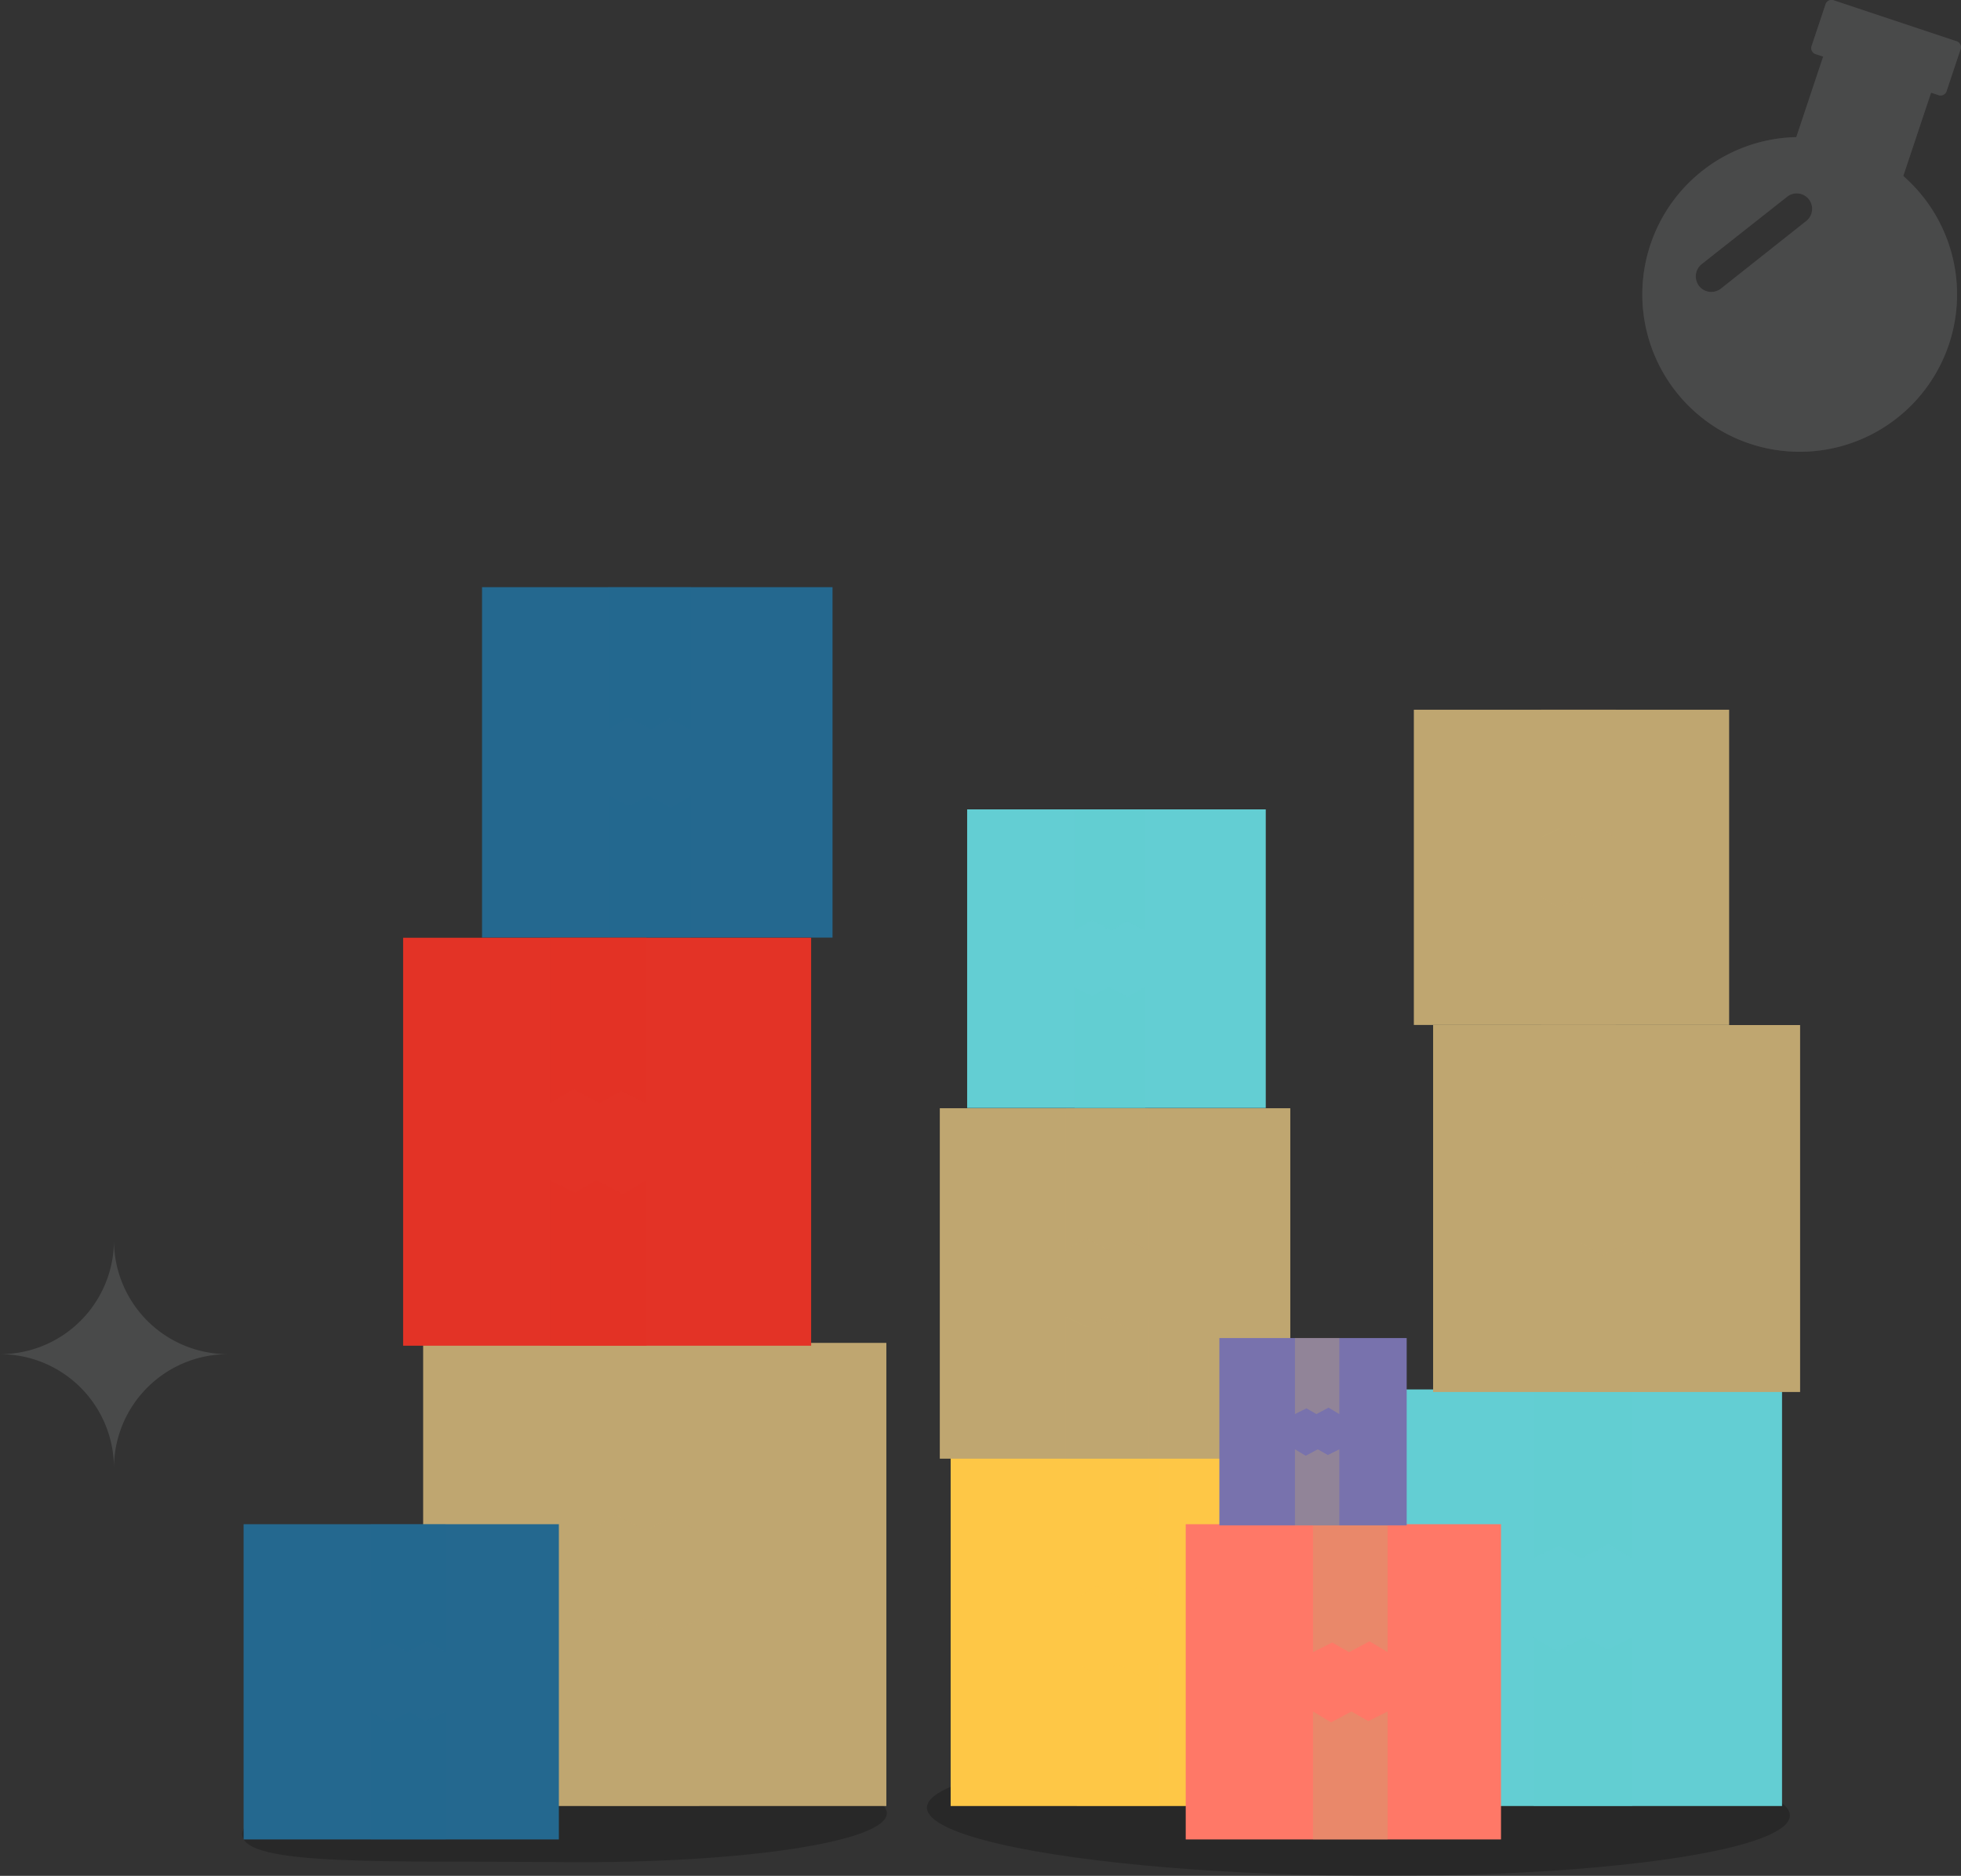 <svg xmlns="http://www.w3.org/2000/svg" viewBox="0 0 361.38 345.74"><rect x="0" y="0" width="361.38" height="345.74" fill="#333333" stroke="none"/><defs><style>.cls-1{isolation:isolate;}.cls-2,.cls-3{opacity:0.21;}.cls-19,.cls-3{fill-rule:evenodd;}.cls-4,.cls-5{fill:#bfa670;}.cls-5{opacity:0.35;}.cls-11,.cls-13,.cls-20,.cls-5,.cls-7,.cls-9{mix-blend-mode:multiply;}.cls-6,.cls-7{fill:#fec746;}.cls-7{opacity:0.3;}.cls-8,.cls-9{fill:#63ced3;}.cls-9{opacity:0.5;}.cls-10,.cls-11{fill:#24688f;}.cls-11{opacity:0.3;}.cls-12,.cls-13{fill:#e33326;}.cls-13{opacity:0.7;}.cls-14{fill:#ff7867;}.cls-15{fill:#7872ad;}.cls-16,.cls-18,.cls-19{fill:#f0f3f7;}.cls-16,.cls-17{opacity:0.12;}.cls-20{opacity:0.4;}</style></defs><title>Asset 29</title><g class="cls-1"><g id="Layer_2" data-name="Layer 2"><g id="Layer_1-2" data-name="Layer 1"><ellipse class="cls-2" cx="250.32" cy="333.87" rx="11.85" ry="79.52" transform="translate(-85.84 581.11) rotate(-89.47)"/><path class="cls-3" d="M104.11,324.14c32.81.3,59.37,4.81,59.32,10.07s-26.68,9.28-59.49,9-59,.82-59.32-5.09C44.38,332.84,71.31,323.84,104.11,324.14Z"/><rect class="cls-4" x="77.98" y="247.51" width="85.36" height="85.36"/><polygon class="cls-5" points="108.69 247.51 108.69 282.15 113.58 279.22 119.11 282.15 123.67 279.54 128.88 282.15 128.88 247.51 108.69 247.51"/><polygon class="cls-5" points="128.88 332.87 128.88 298.23 124 301.16 118.46 298.23 113.9 300.83 108.69 298.23 108.69 332.87 128.88 332.87"/><rect class="cls-6" x="175.19" y="268.28" width="64.59" height="64.59"/><polygon class="cls-7" points="198.43 268.27 198.43 294.49 202.12 292.27 206.31 294.49 209.76 292.52 213.7 294.49 213.7 268.27 198.43 268.27"/><polygon class="cls-7" points="213.7 332.87 213.7 306.65 210.01 308.87 205.82 306.65 202.37 308.63 198.43 306.65 198.43 332.87 213.7 332.87"/><rect class="cls-4" x="173.19" y="204.26" width="64.59" height="64.59"/><polygon class="cls-5" points="196.43 204.26 196.43 230.47 200.12 228.25 204.31 230.47 207.76 228.5 211.7 230.47 211.7 204.26 196.43 204.26"/><polygon class="cls-5" points="211.7 268.85 211.7 242.64 208.01 244.86 203.82 242.64 200.37 244.61 196.43 242.64 196.43 268.85 211.7 268.85"/><rect class="cls-8" x="178.23" y="149.18" width="55.03" height="55.03"/><polygon class="cls-9" points="198.03 149.18 198.03 171.51 201.18 169.62 204.75 171.51 207.68 169.83 211.04 171.51 211.04 149.18 198.03 149.18"/><polygon class="cls-9" points="211.04 204.21 211.04 181.88 207.89 183.76 204.32 181.88 201.39 183.56 198.03 181.88 198.03 204.21 211.04 204.21"/><rect class="cls-10" x="88.83" y="108.22" width="64.59" height="64.59"/><polygon class="cls-11" points="112.06 108.22 112.06 134.43 115.76 132.21 119.95 134.43 123.4 132.46 127.34 134.43 127.34 108.22 112.06 108.22"/><polygon class="cls-11" points="127.34 172.81 127.34 146.6 123.65 148.81 119.46 146.6 116.01 148.57 112.06 146.6 112.06 172.81 127.34 172.81"/><rect class="cls-12" x="74.29" y="172.84" width="75.19" height="75.19"/><polygon class="cls-13" points="101.34 172.84 101.34 203.35 105.64 200.77 110.52 203.35 114.53 201.06 119.12 203.35 119.12 172.84 101.34 172.84"/><polygon class="cls-13" points="119.12 248.03 119.12 217.52 114.82 220.1 109.94 217.52 105.93 219.81 101.34 217.52 101.34 248.03 119.12 248.03"/><rect class="cls-8" x="251.63" y="256.09" width="76.78" height="76.78" transform="translate(580.03 588.96) rotate(-180)"/><polygon class="cls-9" points="300.78 256.09 300.78 287.25 296.39 284.61 291.41 287.25 287.31 284.9 282.62 287.25 282.62 256.09 300.78 256.09"/><polygon class="cls-9" points="282.62 332.87 282.62 301.71 287.02 304.35 292 301.71 296.1 304.05 300.78 301.71 300.78 332.87 282.62 332.87"/><rect class="cls-4" x="260.55" y="130.8" width="58.1" height="58.1" transform="translate(579.2 319.71) rotate(-180)"/><polygon class="cls-5" points="297.75 130.8 297.75 154.38 294.42 152.39 290.66 154.38 287.55 152.61 284.01 154.38 284.01 130.8 297.75 130.8"/><polygon class="cls-5" points="284.01 188.9 284.01 165.32 287.33 167.32 291.1 165.32 294.2 167.1 297.75 165.32 297.75 188.9 284.01 188.9"/><rect class="cls-14" x="218.51" y="280.93" width="58.1" height="58.1" transform="translate(495.12 619.96) rotate(-180)"/><polygon class="cls-5" points="255.71 280.93 255.71 304.51 252.38 302.51 248.61 304.51 245.51 302.73 241.97 304.51 241.97 280.93 255.71 280.93"/><polygon class="cls-5" points="241.97 339.03 241.97 315.45 245.29 317.45 249.06 315.45 252.16 317.23 255.71 315.45 255.71 339.03 241.97 339.03"/><rect class="cls-15" x="224.7" y="246.62" width="34.52" height="34.52" transform="translate(483.93 527.76) rotate(-180)"/><polygon class="cls-5" points="246.81 246.62 246.81 260.63 244.83 259.44 242.59 260.63 240.75 259.57 238.64 260.63 238.64 246.62 246.81 246.62"/><polygon class="cls-5" points="238.64 281.14 238.64 267.13 240.62 268.31 242.85 267.13 244.7 268.18 246.81 267.13 246.81 281.14 238.64 281.14"/><rect class="cls-10" x="44.9" y="280.93" width="58.1" height="58.1" transform="translate(147.89 619.96) rotate(-180)"/><polygon class="cls-11" points="82.09 280.93 82.09 304.51 78.77 302.51 75 304.51 71.9 302.73 68.35 304.51 68.35 280.93 82.09 280.93"/><polygon class="cls-11" points="68.35 339.03 68.35 315.45 71.68 317.45 75.44 315.45 78.55 317.23 82.09 315.45 82.09 339.03 68.35 339.03"/><rect class="cls-4" x="264.1" y="188.93" width="67.63" height="67.63" transform="translate(595.83 445.49) rotate(-180)"/><polygon class="cls-5" points="307.4 188.93 307.4 216.37 303.53 214.05 299.14 216.37 295.53 214.31 291.4 216.37 291.4 188.93 307.4 188.93"/><polygon class="cls-5" points="291.4 256.56 291.4 229.11 295.27 231.44 299.66 229.11 303.27 231.18 307.4 229.11 307.4 256.56 291.4 256.56"/><path class="cls-16" d="M42,249.59a21,21,0,0,1-21-21,21,21,0,0,1-21,21,21,21,0,0,1,21,21A21,21,0,0,1,42,249.59Z"/><g class="cls-17"><rect class="cls-18" x="332.6" y="10.85" width="20.97" height="22.84" transform="translate(661.49 151.96) rotate(-161.55)"/><path class="cls-19" d="M304.14,45.1a29,29,0,1,0,36.7-18.34A29,29,0,0,0,304.14,45.1Zm9.45,3.58,15.76-12.43a2.84,2.84,0,0,1,4,.49,2.87,2.87,0,0,1-.49,4L317.12,53.21a2.87,2.87,0,0,1-4-.48A2.9,2.9,0,0,1,313.59,48.68Z"/><path class="cls-18" d="M357.16,17.51,334.67,10a1.18,1.18,0,0,1-.86-1.41l2.64-7.9A1.17,1.17,0,0,1,338,.08l22.5,7.5A1.17,1.17,0,0,1,361.33,9l-2.64,7.9A1.17,1.17,0,0,1,357.16,17.51Z"/><g class="cls-20"><rect class="cls-18" x="332.6" y="10.85" width="20.97" height="22.84" transform="translate(661.49 151.96) rotate(-161.55)"/><path class="cls-19" d="M304.14,45.1a29,29,0,1,0,36.7-18.34A29,29,0,0,0,304.14,45.1Zm9.45,3.58,15.76-12.43a2.84,2.84,0,0,1,4,.49,2.87,2.87,0,0,1-.49,4L317.12,53.21a2.87,2.87,0,0,1-4-.48A2.9,2.9,0,0,1,313.59,48.68Z"/><path class="cls-18" d="M357.16,17.51,334.67,10a1.18,1.18,0,0,1-.86-1.41l2.64-7.9A1.17,1.17,0,0,1,338,.08l22.5,7.5A1.17,1.17,0,0,1,361.33,9l-2.64,7.9A1.17,1.17,0,0,1,357.16,17.51Z"/></g></g></g></g></g></svg>